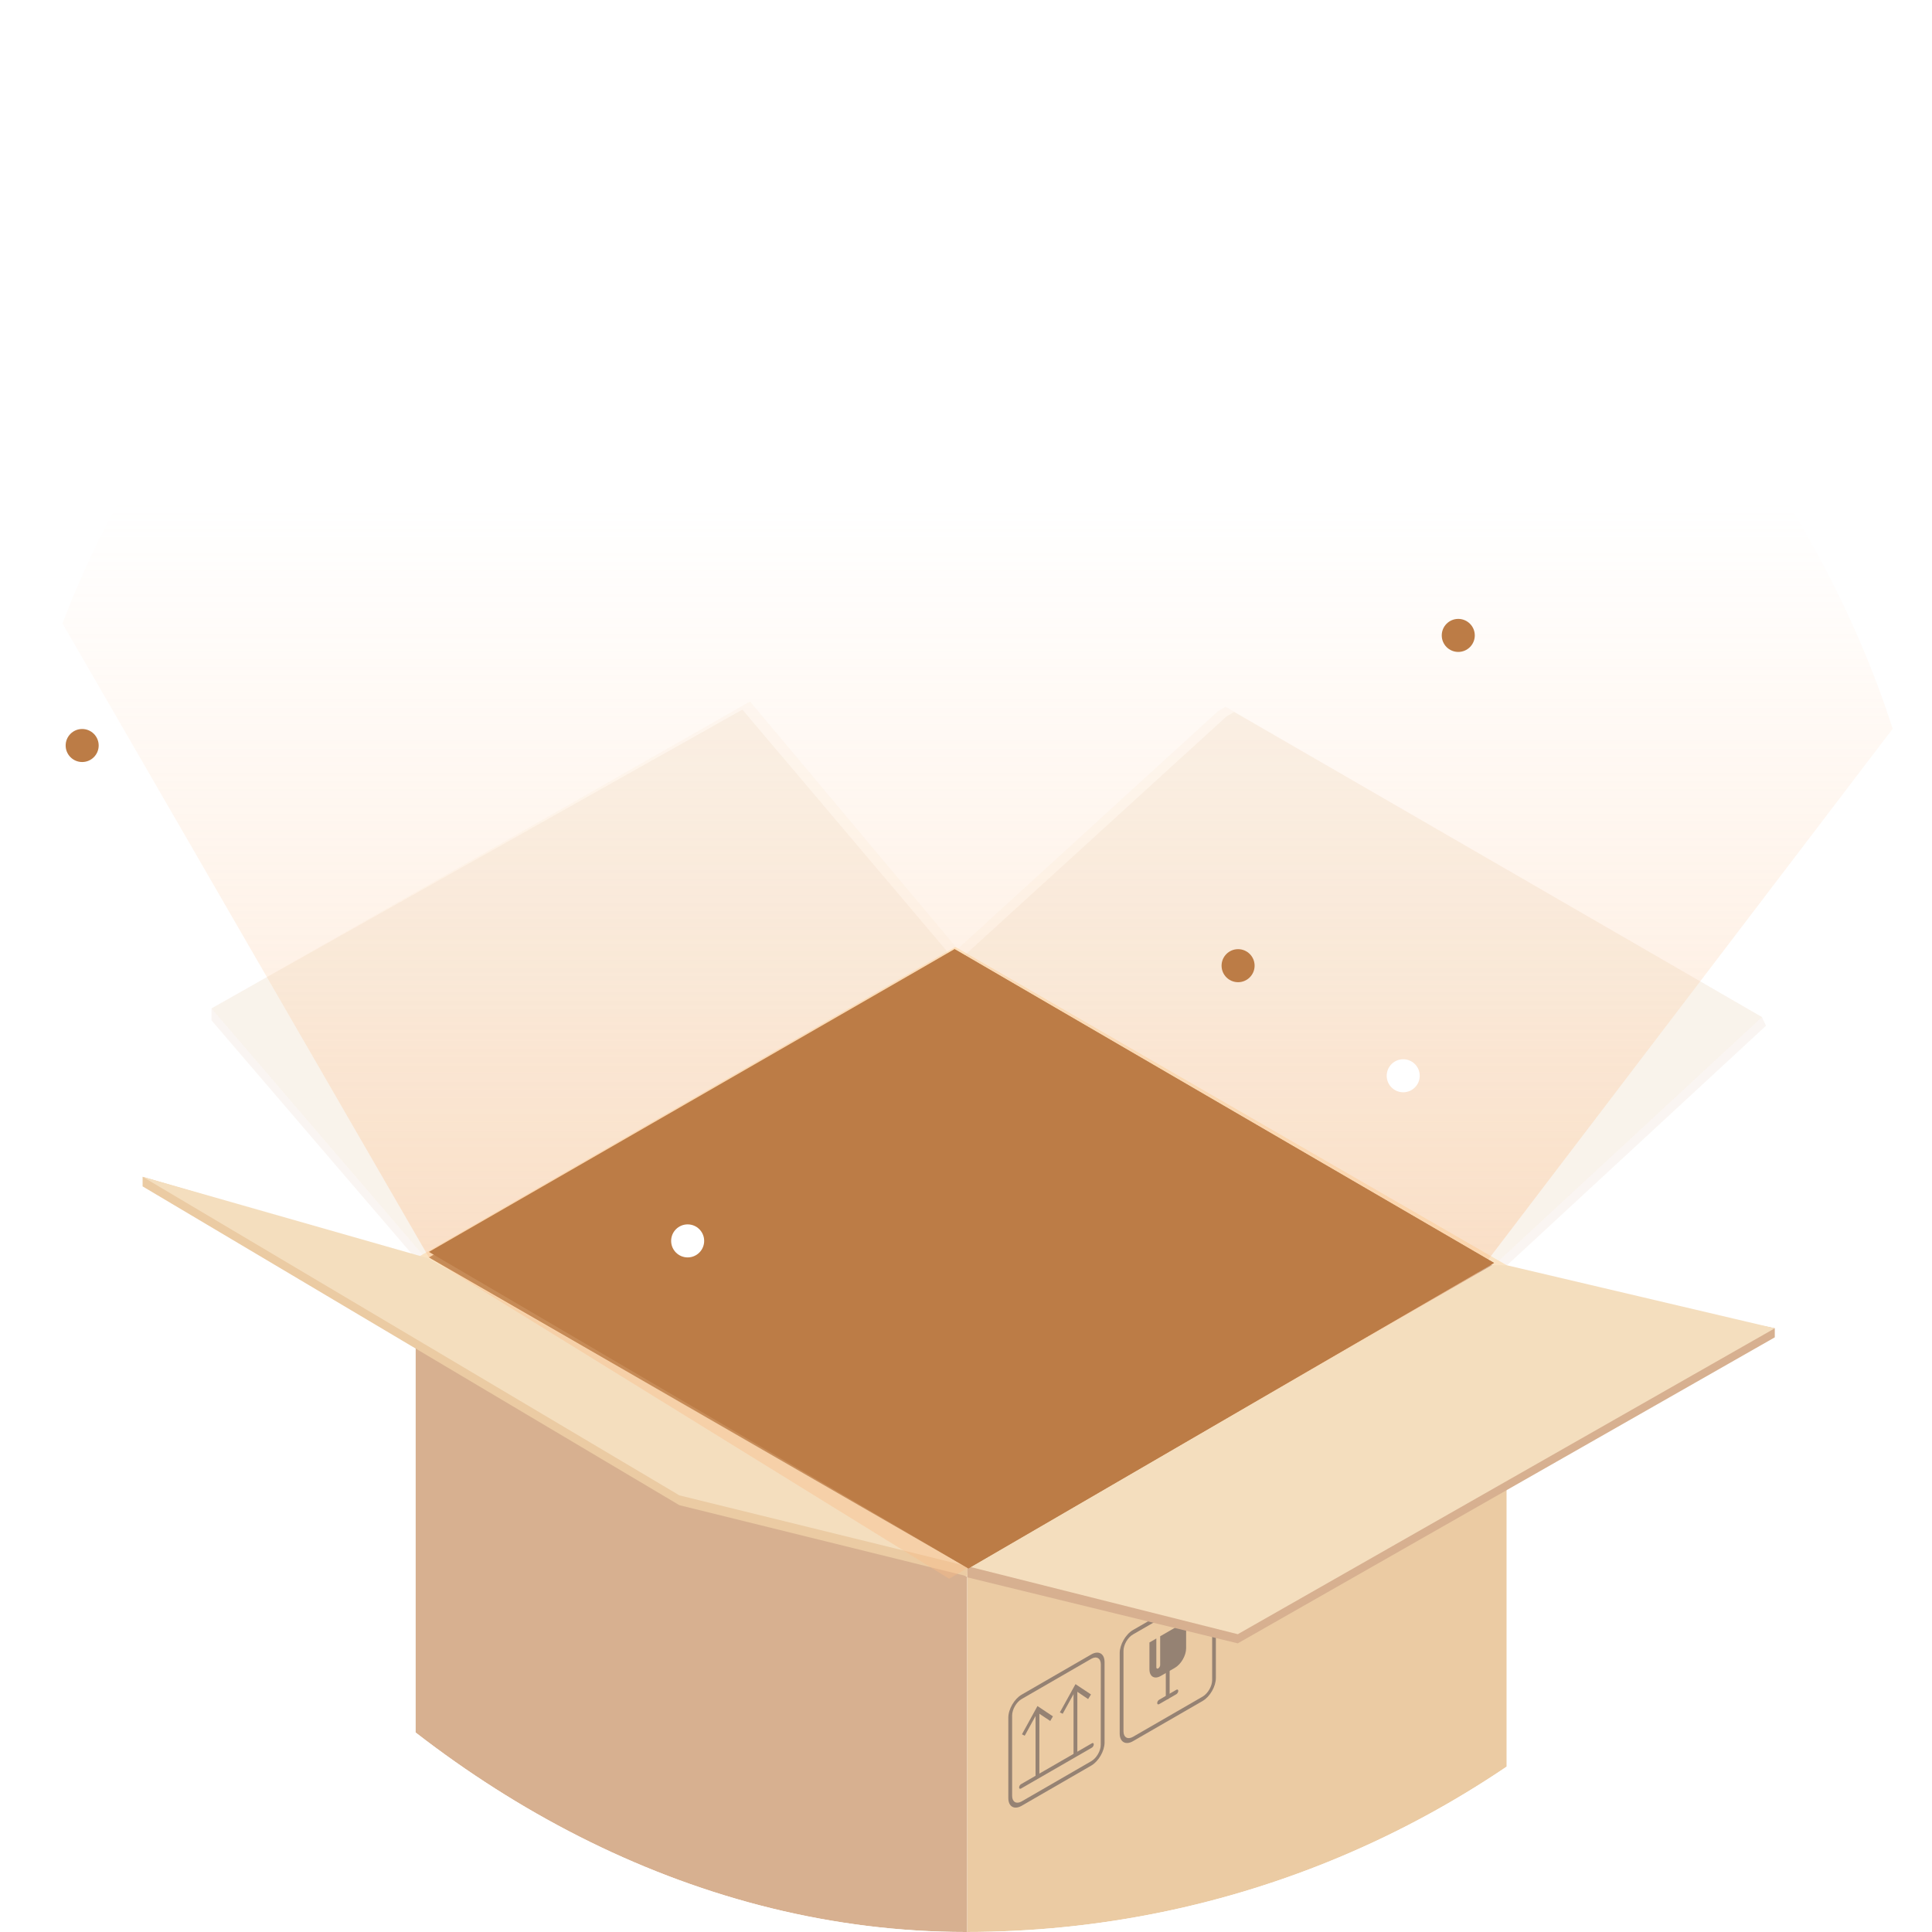<svg width="325" height="325" viewBox="0 0 325 325" fill="none" xmlns="http://www.w3.org/2000/svg">
<g clip-path="url(#clip0_30087_2523)">
<rect width="325" height="325" rx="162.5" fill="white"/>
<g opacity="0.6">
<path d="M213.557 189.801L197.453 180.507L160.695 159.285L69.922 211.702L106.735 232.969L122.776 242.233L162.687 265.277L253.423 212.868L253.464 212.842L213.557 189.801Z" fill="#FFDDA8"/>
<path d="M160.699 160.691L72.383 211.698L162.697 263.46L251.009 212.838L160.699 160.691Z" fill="#DDA866"/>
<path d="M160.7 160.691V252.682L171.678 258.385L251.015 212.838L160.7 160.691Z" fill="#AA6838"/>
<path d="M162.691 265.251V355.524L122.869 332.714L106.739 323.486L69.927 302.389V211.697L106.739 232.965L122.869 242.251L162.691 265.251Z" fill="#BC7C46"/>
<path d="M162.698 265.265V355.517L253.431 303.455V212.863L162.698 265.265Z" fill="#DDA866"/>
<path opacity="0.12" d="M159.222 159.921L124.882 119.363L35.585 169.615V171.654L69.926 211.698L71.798 211.887L159.248 161.446L159.222 159.921Z" fill="#BC7C46"/>
<g opacity="0.12">
<path d="M35.585 169.652L71.795 211.883L160.695 160.654L160.665 159.137L126.17 118.001L35.585 169.652Z" fill="#EDC893"/>
</g>
<path opacity="0.12" d="M206.265 120.562L162.157 160.794L251.013 213.119L253.545 212.812L297.072 172.557L296.405 171.095L207.586 119.762L206.265 120.562Z" fill="#BC7C46"/>
<g opacity="0.12">
<path d="M251.014 213.119L296.41 171.092L206.162 118.878L204.841 119.674L160.311 160.358L251.014 213.119Z" fill="#EDC893"/>
</g>
<path d="M174.845 298.72L174.201 299.094V287.975L174.845 287.609V298.72Z" fill="#4F2E16"/>
<path d="M177.122 288.727L176.67 289.5L174.523 288.075L172.38 291.98L171.914 291.743L174.523 286.991L177.122 288.727Z" fill="#4F2E16"/>
<path d="M181.23 295.029L180.59 295.407V284.292L181.23 283.922V295.029Z" fill="#4F2E16"/>
<path d="M183.525 285.04L183.044 285.817L180.919 284.389L178.769 288.286L178.291 288.057L180.919 283.304L183.525 285.04Z" fill="#4F2E16"/>
<path d="M183.684 293.985L171.751 300.87C171.577 300.97 171.436 300.892 171.436 300.685C171.436 300.485 171.577 300.233 171.751 300.137L183.684 293.253C183.85 293.149 183.991 293.23 183.991 293.438C183.991 293.637 183.85 293.889 183.684 293.985Z" fill="#4F2E16"/>
<path d="M183.58 296.999L171.862 303.768C170.622 304.483 169.619 303.905 169.619 302.476V288.948C169.619 287.523 170.626 285.784 171.862 285.073L183.58 278.304C184.806 277.597 185.809 278.17 185.809 279.599V293.138C185.805 294.552 184.806 296.288 183.58 296.999ZM171.862 285.81C170.981 286.32 170.26 287.557 170.26 288.578V302.106C170.26 303.128 170.978 303.539 171.862 303.032L183.58 296.262C184.454 295.755 185.179 294.515 185.165 293.497L185.179 279.969C185.179 278.951 184.458 278.533 183.58 279.04L171.862 285.81Z" fill="#4F2E16"/>
<path d="M202.309 286.132L190.587 292.902C189.354 293.616 188.355 293.035 188.355 291.614V278.082C188.355 276.657 189.354 274.921 190.587 274.203L202.309 267.444C203.541 266.734 204.533 267.308 204.533 268.729V282.268C204.533 283.689 203.541 285.421 202.309 286.132ZM190.587 274.947C189.699 275.45 188.992 276.694 188.992 277.712V291.247C188.992 292.258 189.699 292.676 190.587 292.169L202.309 285.399C203.179 284.892 203.908 283.652 203.908 282.631V269.099C203.908 268.085 203.182 267.667 202.309 268.181L190.587 274.947Z" fill="#4F2E16"/>
<path d="M196.446 285.832C196.261 285.932 196.113 285.855 196.113 285.644V275.957C196.113 275.754 196.261 275.502 196.446 275.402C196.616 275.302 196.757 275.387 196.757 275.584V285.281C196.757 285.484 196.616 285.725 196.446 285.832Z" fill="#4F2E16"/>
<path d="M197.889 284.996L194.991 286.669C194.817 286.773 194.665 286.691 194.665 286.488C194.665 286.284 194.81 286.036 194.991 285.933L197.889 284.252C198.067 284.152 198.211 284.237 198.211 284.437C198.211 284.641 198.067 284.885 197.889 284.996Z" fill="#4F2E16"/>
<path d="M199.529 272.73V277.257C199.54 278.474 198.678 279.97 197.616 280.577L195.269 281.924C194.214 282.542 193.359 282.042 193.359 280.821V276.294L194.518 275.628V280.473C194.518 280.673 194.658 280.762 194.832 280.658C195.006 280.558 195.162 280.306 195.162 280.103V275.254L199.529 272.73Z" fill="#4F2E16"/>
<path d="M160.699 252.052L151.842 257.171L162.82 263.463L171.677 258.389L160.699 252.052Z" fill="#C68B51"/>
<path d="M23.99 197.959L71.94 212.024L162.698 263.46L162.676 265.155L114.282 253.2L23.99 199.573V197.959Z" fill="#DDA866"/>
<path d="M72.121 211.698L23.99 197.959L114.289 251.553L162.698 263.456L72.121 211.698Z" fill="#EDC893"/>
<path d="M252.217 214.303L162.698 263.46L162.717 265.336L208.216 276.444L298.553 224.967V223.442L252.217 214.303Z" fill="#BC7C46"/>
<path d="M251.014 212.838L162.703 263.46L208.22 274.904L298.557 223.446L253.468 212.838H251.014Z" fill="#EDC893"/>
</g>
<path opacity="0.4" d="M248.549 214.25L159.658 265.571L72.157 211.521L-80.122 -51.91L451.331 -51.91L248.549 214.25Z" fill="url(#paint0_linear_30087_2523)"/>
<g filter="url(#filter0_f_30087_2523)">
<path d="M72.157 210.595L160.585 159.668L251.327 212.447L162.9 263.837L72.157 210.595Z" fill="#BC7C46"/>
</g>
<path d="M72.157 211.521L160.585 159.668L251.327 212.447L162.9 263.837L72.157 211.521Z" fill="#BC7C46" fill-opacity="0.8"/>
<g filter="url(#filter1_f_30087_2523)">
<circle cx="208.271" cy="162.446" r="2.778" fill="#BC7C46"/>
</g>
<circle cx="208.271" cy="162.446" r="1.852" fill="#BC7C46"/>
<g filter="url(#filter2_f_30087_2523)">
<circle cx="245.309" cy="106.889" r="2.778" fill="#BC7C46"/>
</g>
<circle cx="245.309" cy="106.89" r="1.852" fill="#BC7C46"/>
<g filter="url(#filter3_f_30087_2523)">
<circle cx="13.822" cy="125.409" r="2.778" fill="#BC7C46"/>
</g>
<circle cx="13.822" cy="125.408" r="1.852" fill="#BC7C46"/>
<g filter="url(#filter4_f_30087_2523)">
<circle cx="236.049" cy="180.965" r="2.778" fill="white"/>
</g>
<circle cx="236.049" cy="180.965" r="1.852" fill="white"/>
<g filter="url(#filter5_f_30087_2523)">
<circle cx="115.677" cy="208.743" r="2.778" fill="white"/>
</g>
<circle cx="115.677" cy="208.743" r="1.852" fill="white"/>
</g>
<defs>
<filter id="filter0_f_30087_2523" x="20.228" y="107.739" width="283.029" height="208.027" filterUnits="userSpaceOnUse" color-interpolation-filters="sRGB">
<feFlood flood-opacity="0" result="BackgroundImageFix"/>
<feBlend mode="normal" in="SourceGraphic" in2="BackgroundImageFix" result="shape"/>
<feGaussianBlur stdDeviation="25.965" result="effect1_foregroundBlur_30087_2523"/>
</filter>
<filter id="filter1_f_30087_2523" x="195.108" y="149.282" width="26.327" height="26.327" filterUnits="userSpaceOnUse" color-interpolation-filters="sRGB">
<feFlood flood-opacity="0" result="BackgroundImageFix"/>
<feBlend mode="normal" in="SourceGraphic" in2="BackgroundImageFix" result="shape"/>
<feGaussianBlur stdDeviation="5.193" result="effect1_foregroundBlur_30087_2523"/>
</filter>
<filter id="filter2_f_30087_2523" x="232.145" y="93.726" width="26.327" height="26.327" filterUnits="userSpaceOnUse" color-interpolation-filters="sRGB">
<feFlood flood-opacity="0" result="BackgroundImageFix"/>
<feBlend mode="normal" in="SourceGraphic" in2="BackgroundImageFix" result="shape"/>
<feGaussianBlur stdDeviation="5.193" result="effect1_foregroundBlur_30087_2523"/>
</filter>
<filter id="filter3_f_30087_2523" x="0.659" y="112.245" width="26.327" height="26.327" filterUnits="userSpaceOnUse" color-interpolation-filters="sRGB">
<feFlood flood-opacity="0" result="BackgroundImageFix"/>
<feBlend mode="normal" in="SourceGraphic" in2="BackgroundImageFix" result="shape"/>
<feGaussianBlur stdDeviation="5.193" result="effect1_foregroundBlur_30087_2523"/>
</filter>
<filter id="filter4_f_30087_2523" x="222.885" y="167.801" width="26.327" height="26.327" filterUnits="userSpaceOnUse" color-interpolation-filters="sRGB">
<feFlood flood-opacity="0" result="BackgroundImageFix"/>
<feBlend mode="normal" in="SourceGraphic" in2="BackgroundImageFix" result="shape"/>
<feGaussianBlur stdDeviation="5.193" result="effect1_foregroundBlur_30087_2523"/>
</filter>
<filter id="filter5_f_30087_2523" x="102.513" y="195.579" width="26.327" height="26.327" filterUnits="userSpaceOnUse" color-interpolation-filters="sRGB">
<feFlood flood-opacity="0" result="BackgroundImageFix"/>
<feBlend mode="normal" in="SourceGraphic" in2="BackgroundImageFix" result="shape"/>
<feGaussianBlur stdDeviation="5.193" result="effect1_foregroundBlur_30087_2523"/>
</filter>
<linearGradient id="paint0_linear_30087_2523" x1="161.047" y1="84.204" x2="161.047" y2="265.571" gradientUnits="userSpaceOnUse">
<stop stop-color="#FFCDA4" stop-opacity="0"/>
<stop offset="0.769" stop-color="#FBBC86"/>
</linearGradient>
<clipPath id="clip0_30087_2523">
<rect width="325" height="325" rx="162.5" fill="white"/>
</clipPath>
</defs>
</svg>
